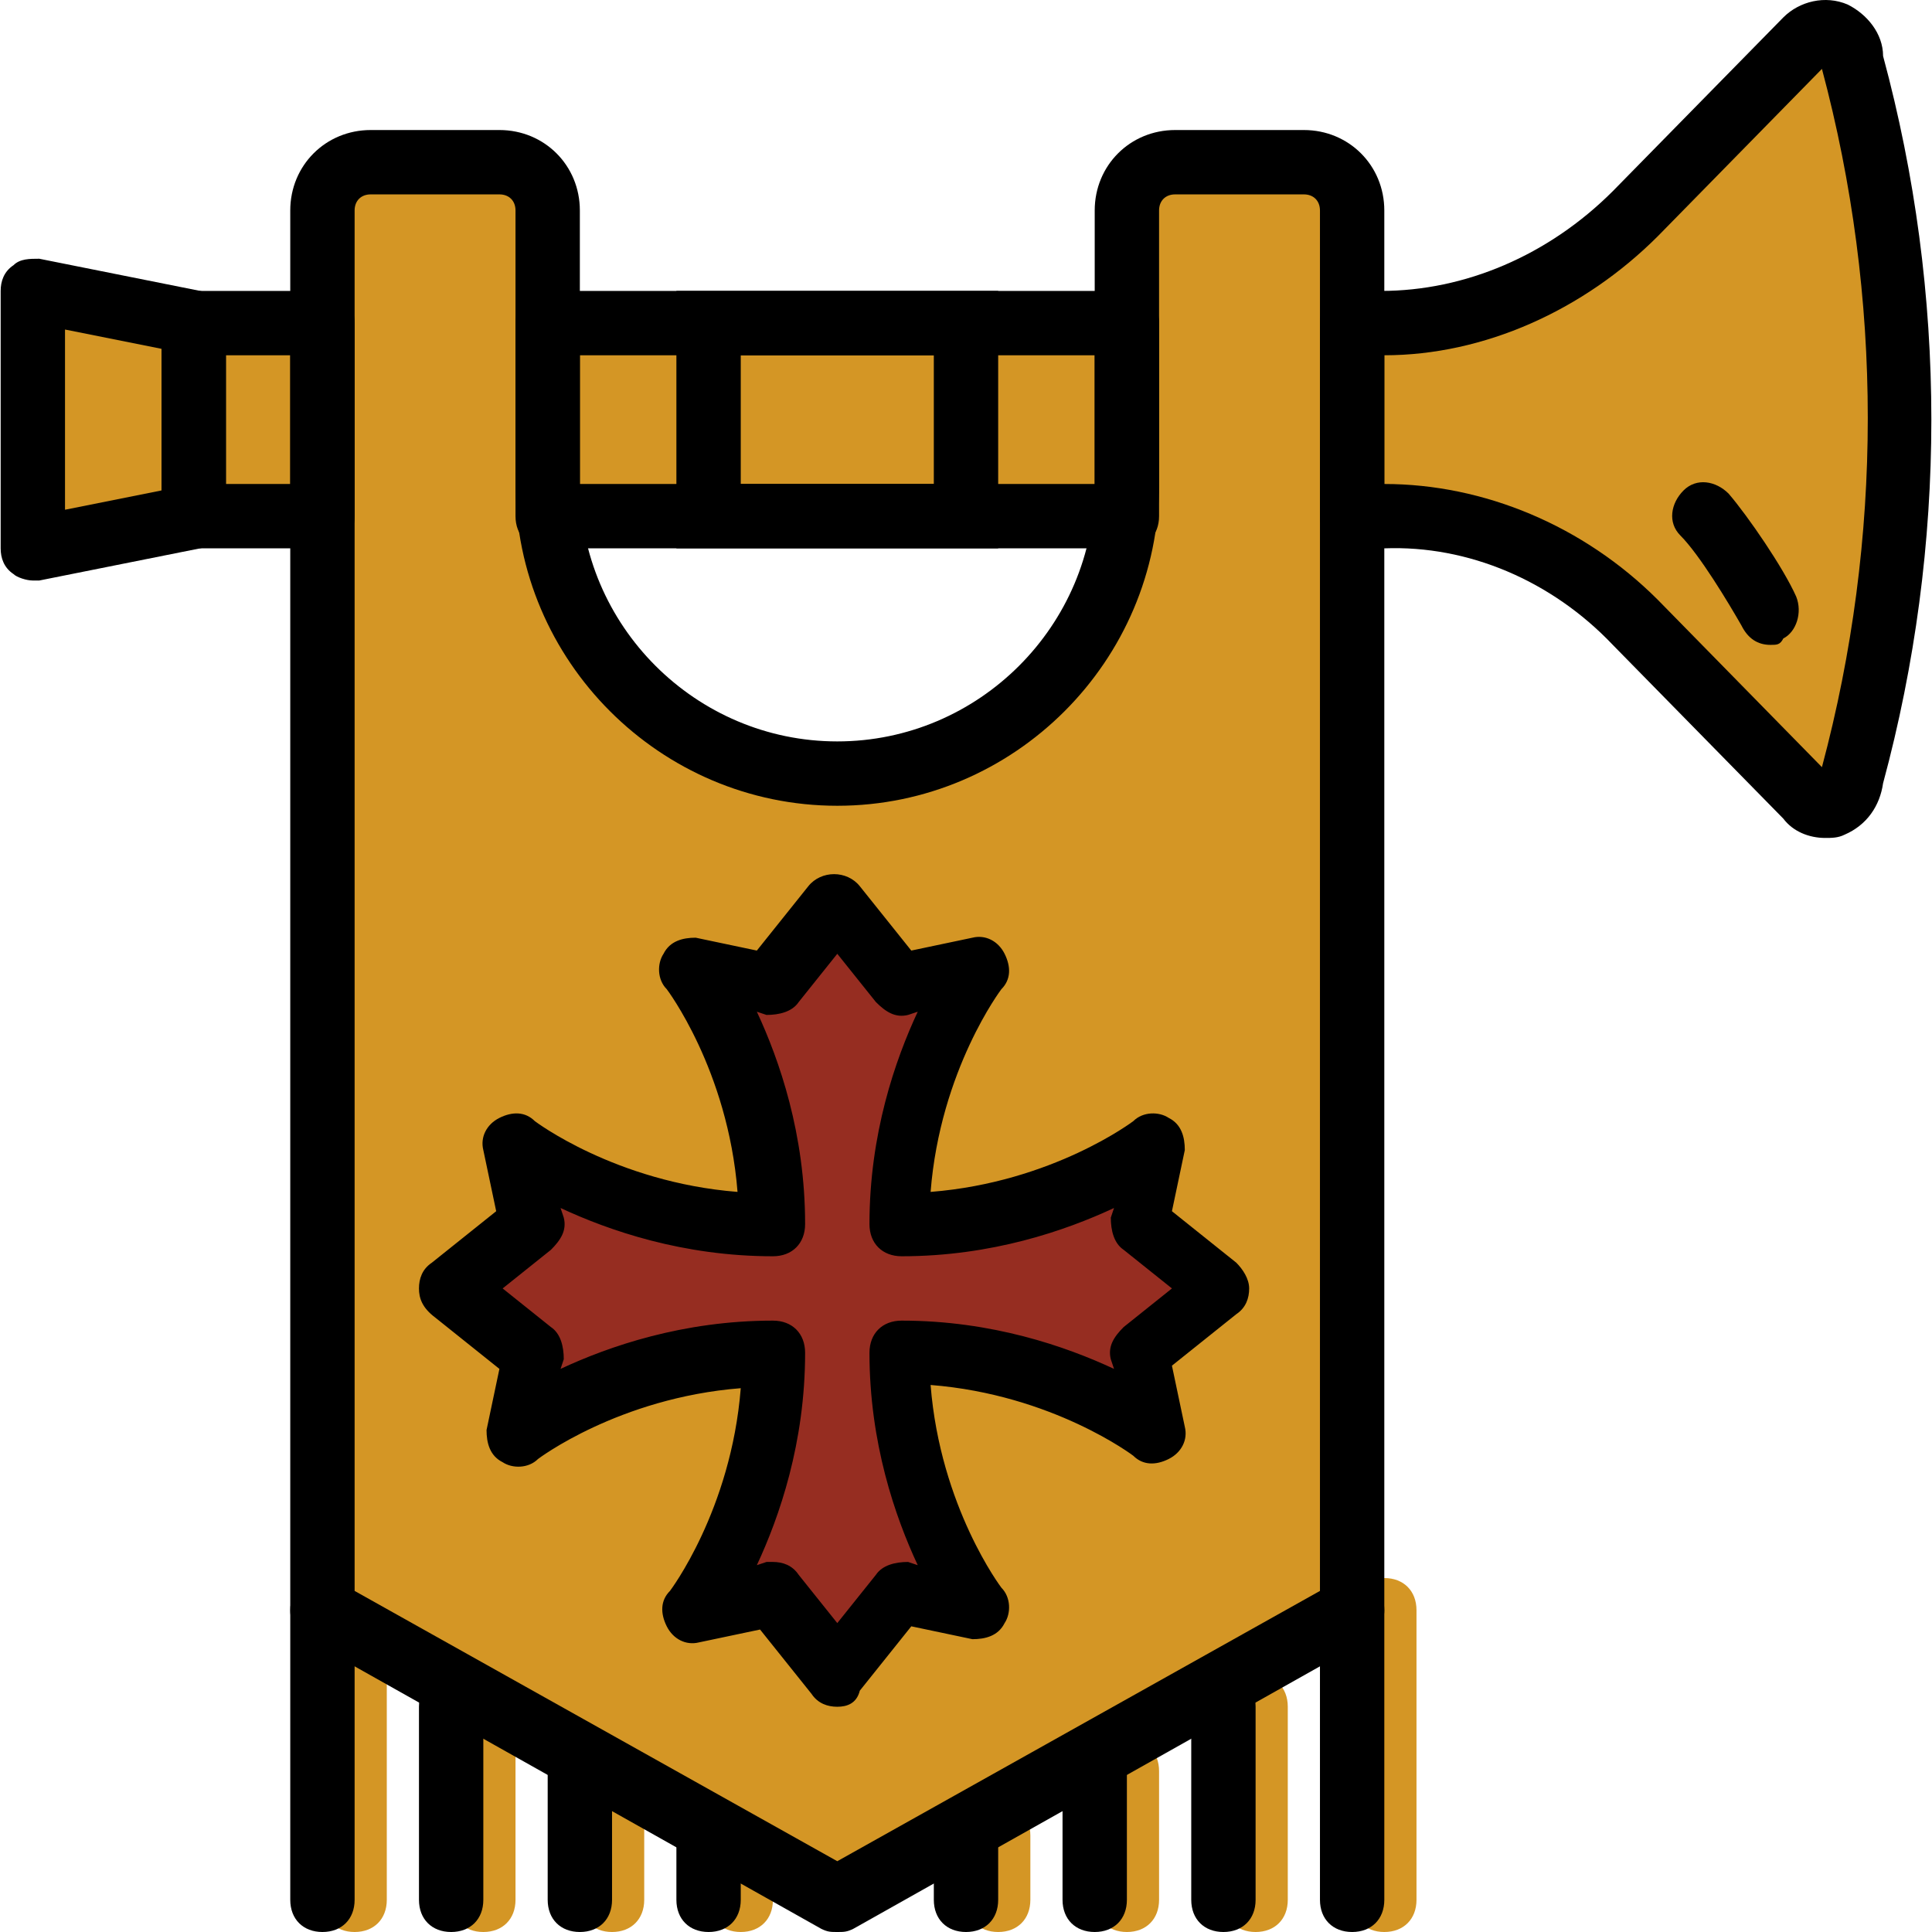 <?xml version="1.0" encoding="UTF-8"?>
<svg xmlns="http://www.w3.org/2000/svg" xmlns:xlink="http://www.w3.org/1999/xlink" height="100px" width="100px" version="1.1" id="Layer_1" viewBox="0 0 512.349 512.349" xml:space="preserve" fill="#000000">

<g id="SVGRepo_bgCarrier" stroke-width="0"></g>

<g id="SVGRepo_tracerCarrier" stroke-linecap="round" stroke-linejoin="round"></g>

<g id="SVGRepo_iconCarrier"> <g transform="translate(1 1)"> <g> <path style="fill:#d49625;" d="M93.041,511.349c-5.12,0-8.533-3.413-8.533-8.533v-76.8c0-5.12,3.413-8.533,8.533-8.533 c5.12,0,8.533,3.413,8.533,8.533v76.8C101.575,507.936,98.161,511.349,93.041,511.349z"></path> <path style="fill:#d49625;" d="M127.175,511.349c-5.12,0-8.533-3.413-8.533-8.533v-51.2c0-5.12,3.413-8.533,8.533-8.533 c5.12,0,8.533,3.413,8.533,8.533v51.2C135.708,507.936,132.295,511.349,127.175,511.349z"></path> <path style="fill:#d49625;" d="M161.308,511.349c-5.12,0-8.533-3.413-8.533-8.533v-34.133c0-5.12,3.413-8.533,8.533-8.533 c5.12,0,8.533,3.413,8.533,8.533v34.133C169.841,507.936,166.428,511.349,161.308,511.349z"></path> <path style="fill:#d49625;" d="M195.441,511.349c-5.12,0-8.533-3.413-8.533-8.533V485.75c0-5.12,3.413-8.533,8.533-8.533 c5.12,0,8.533,3.413,8.533,8.533v17.067C203.975,507.936,200.561,511.349,195.441,511.349z"></path> <path style="fill:#d49625;" d="M366.108,511.349c-5.12,0-8.533-3.413-8.533-8.533v-76.8c0-5.12,3.413-8.533,8.533-8.533 s8.533,3.413,8.533,8.533v76.8C374.641,507.936,371.228,511.349,366.108,511.349z"></path> <path style="fill:#d49625;" d="M331.975,511.349c-5.12,0-8.533-3.413-8.533-8.533v-51.2c0-5.12,3.413-8.533,8.533-8.533 c5.12,0,8.533,3.413,8.533,8.533v51.2C340.508,507.936,337.095,511.349,331.975,511.349z"></path> <path style="fill:#d49625;" d="M297.841,511.349c-5.12,0-8.533-3.413-8.533-8.533v-34.133c0-5.12,3.413-8.533,8.533-8.533 c5.12,0,8.533,3.413,8.533,8.533v34.133C306.375,507.936,302.961,511.349,297.841,511.349z"></path> <path style="fill:#d49625;" d="M263.708,511.349c-5.12,0-8.533-3.413-8.533-8.533V485.75c0-5.12,3.413-8.533,8.533-8.533 c5.12,0,8.533,3.413,8.533,8.533v17.067C272.241,507.936,268.828,511.349,263.708,511.349z"></path> <polygon style="fill:#d49625;" points="7.708,144.416 50.375,135.883 50.375,84.683 7.708,76.149 "></polygon> <polygon style="fill:#d49625;" points="24.775,144.416 67.441,135.883 67.441,84.683 24.775,76.149 "></polygon> </g> <polygon style="fill:#d49625;" points="24.775,79.563 7.708,76.149 7.708,144.416 24.775,141.003 "></polygon> <g> <polygon style="fill:#d49625;" points="186.908,135.883 255.175,135.883 255.175,84.683 186.908,84.683 "></polygon> <polygon style="fill:#d49625;" points="144.241,135.883 297.841,135.883 297.841,84.683 144.241,84.683 "></polygon> <path style="fill:#d49625;" d="M489.841,15.563L489.841,15.563c0-6.827-7.68-10.24-12.8-5.12l-45.227,46.08 c-17.067,17.92-40.96,28.16-66.56,28.16h-7.68v51.2h7.68c24.747,0,49.493,10.24,67.413,28.16l45.227,46.08 c4.267,5.12,12.8,1.707,12.8-5.12C506.908,142.709,506.908,77.856,489.841,15.563"></path> <polygon style="fill:#d49625;" points="50.375,135.883 84.508,135.883 84.508,84.683 50.375,84.683 "></polygon> </g> <path style="fill:#d49625;" d="M489.841,15.563L489.841,15.563c0-6.827-7.68-10.24-12.8-5.12l-11.947,11.947 c14.507,58.027,14.507,118.613,0,176.64l11.947,11.947c4.267,5.12,12.8,1.707,12.8-5.12 C506.908,142.709,506.908,77.856,489.841,15.563"></path> <path style="fill:#d49625;" d="M221.041,502.816l-136.533-76.8v-371.2c0-6.827,5.973-12.8,12.8-12.8h34.133 c6.827,0,12.8,5.973,12.8,12.8v72.533c0,42.667,34.133,76.8,76.8,76.8l0,0c42.667,0,76.8-34.133,76.8-76.8V54.816 c0-6.827,5.973-12.8,12.8-12.8h34.133c6.827,0,12.8,5.973,12.8,12.8v371.2L221.041,502.816z"></path> <path style="fill:#d49625;" d="M344.775,42.016h-17.067c6.827,0,12.8,5.973,12.8,12.8v371.2l-128,71.68l8.533,5.12l136.533-76.8 v-371.2C357.575,47.989,351.601,42.016,344.775,42.016"></path> <path style="fill:#962d21;" d="M203.975,357.749c0,40.96-21.333,68.267-21.333,68.267l21.333-4.267l17.067,21.333l17.067-21.333 l21.333,4.267c0,0-21.333-27.307-21.333-68.267c40.96,0,68.267,21.333,68.267,21.333l-4.267-21.333l21.333-17.067l-21.333-17.067 l4.267-21.333c0,0-27.307,21.333-68.267,21.333c0-40.96,21.333-68.267,21.333-68.267l-21.333,4.267l-17.067-21.333l-17.067,21.333 l-21.333-4.267c0,0,21.333,27.307,21.333,68.267c-40.96,0-68.267-21.333-68.267-21.333l4.267,21.333l-21.333,17.067l21.333,17.067 l-4.267,21.333C135.708,379.083,163.015,357.749,203.975,357.749"></path> <path d="M7.708,152.949c-1.707,0-4.267-0.853-5.12-1.707c-2.56-1.707-3.413-4.267-3.413-6.827V76.149 c0-2.56,0.853-5.12,3.413-6.827c1.707-1.707,4.267-1.707,6.827-1.707l42.667,8.533c4.267,0.853,6.827,4.267,6.827,8.533v51.2 c0,4.267-2.56,7.68-6.827,8.533l-42.667,8.533C8.561,152.949,8.561,152.949,7.708,152.949z M16.241,86.389v47.787l25.6-5.12V91.509 L16.241,86.389z"></path> <path d="M468.508,170.016c-3.413,0-5.973-1.707-7.68-5.12c-3.413-5.973-11.093-18.773-16.213-23.893 c-3.413-3.413-2.56-8.533,0.853-11.947c3.413-3.413,8.533-2.56,11.947,0.853c5.12,5.973,14.507,19.627,17.92,27.307 c1.707,4.267,0,9.387-3.413,11.093C471.068,170.016,470.215,170.016,468.508,170.016z"></path> <path d="M263.708,144.416h-85.333V76.149h85.333V144.416z M195.441,127.349h51.2V93.216h-51.2V127.349z"></path> <path d="M221.041,511.349c-1.707,0-2.56,0-4.267-0.853l-136.533-76.8c-2.56-1.707-4.267-4.267-4.267-7.68v-371.2 c0-11.947,9.387-21.333,21.333-21.333h34.133c11.947,0,21.333,9.387,21.333,21.333v72.533c0,37.547,30.72,68.267,68.267,68.267 s68.267-30.72,68.267-68.267V54.816c0-11.947,9.387-21.333,21.333-21.333h34.133c11.947,0,21.333,9.387,21.333,21.333v371.2 c0,3.413-1.707,5.973-4.267,7.68l-136.533,76.8C223.601,511.349,222.748,511.349,221.041,511.349z M93.041,420.896l128,71.68 l128-71.68V54.816c0-2.56-1.707-4.267-4.267-4.267h-34.133c-2.56,0-4.267,1.707-4.267,4.267v72.533 c0,46.933-38.4,85.333-85.333,85.333s-85.333-38.4-85.333-85.333V54.816c0-2.56-1.707-4.267-4.267-4.267H97.308 c-2.56,0-4.267,1.707-4.267,4.267V420.896z"></path> <path d="M297.841,144.416h-153.6c-5.12,0-8.533-3.413-8.533-8.533v-51.2c0-5.12,3.413-8.533,8.533-8.533h153.6 c5.12,0,8.533,3.413,8.533,8.533v51.2C306.375,141.003,302.961,144.416,297.841,144.416z M152.775,127.349h136.533V93.216H152.775 V127.349z"></path> <path d="M483.015,221.216c-4.267,0-8.533-1.707-11.093-5.12l-45.227-46.08c-16.213-17.067-38.4-26.453-60.587-25.6h-8.533 c-5.12,0-8.533-3.413-8.533-8.533v-51.2c0-5.12,3.413-8.533,8.533-8.533h7.68c22.187,0,44.373-9.387,61.44-26.453l45.227-46.08 c4.267-4.267,11.093-5.973,17.067-3.413c5.12,2.56,9.387,7.68,9.387,13.653c17.067,63.147,17.067,129.707,0,192.853 c-0.853,5.973-4.267,11.093-10.24,13.653C486.428,221.216,484.721,221.216,483.015,221.216z M366.108,127.349 c26.453,0,52.907,11.093,72.533,30.72l43.52,44.373c16.213-60.587,16.213-124.587,0-185.173l-43.52,44.373 c-19.627,19.627-46.08,31.573-72.533,31.573V127.349z M498.375,15.563L498.375,15.563L498.375,15.563z"></path> <path d="M84.508,144.416H50.375c-5.12,0-8.533-3.413-8.533-8.533v-51.2c0-5.12,3.413-8.533,8.533-8.533h34.133 c5.12,0,8.533,3.413,8.533,8.533v51.2C93.041,141.003,89.628,144.416,84.508,144.416z M58.908,127.349h17.067V93.216H58.908 V127.349z"></path> <path d="M221.041,451.616c-2.56,0-5.12-0.853-6.827-3.413l-13.653-17.067l-16.213,3.413c-3.413,0.853-6.827-0.853-8.533-4.267 c-1.707-3.413-1.707-6.827,0.853-9.387c0,0,16.213-21.333,18.773-53.76c-32.427,2.56-53.76,18.773-53.76,18.773 c-2.56,2.56-6.827,2.56-9.387,0.853c-3.413-1.707-4.267-5.12-4.267-8.533l3.413-16.213l-17.067-13.653 c-3.413-2.56-4.267-5.12-4.267-7.68s0.853-5.12,3.413-6.827l17.067-13.653l-3.413-16.213c-0.853-3.413,0.853-6.827,4.267-8.533 c3.413-1.707,6.827-1.707,9.387,0.853c0,0,21.333,16.213,53.76,18.773c-2.56-32.427-18.773-53.76-18.773-53.76 c-2.56-2.56-2.56-6.827-0.853-9.387c1.707-3.413,5.12-4.267,8.533-4.267l16.213,3.413l13.653-17.067 c3.413-4.267,10.24-4.267,13.653,0l13.653,17.067l16.213-3.413c3.413-0.853,6.827,0.853,8.533,4.267s1.707,6.827-0.853,9.387 c0,0-16.213,21.333-18.773,53.76c32.427-2.56,53.76-18.773,53.76-18.773c2.56-2.56,6.827-2.56,9.387-0.853 c3.413,1.707,4.267,5.12,4.267,8.533l-3.413,16.213l17.067,13.653c1.707,1.707,3.413,4.267,3.413,6.827s-0.853,5.12-3.413,6.827 l-17.067,13.653l3.413,16.213c0.853,3.413-0.853,6.827-4.267,8.533c-3.413,1.707-6.827,1.707-9.387-0.853 c0,0-21.333-16.213-53.76-18.773c2.56,32.427,18.773,53.76,18.773,53.76c2.56,2.56,2.56,6.827,0.853,9.387 c-1.707,3.413-5.12,4.267-8.533,4.267l-16.213-3.413l-13.653,17.067C226.161,450.763,223.601,451.616,221.041,451.616z M203.975,413.216c2.56,0,5.12,0.853,6.827,3.413l10.24,12.8l10.24-12.8c1.707-2.56,5.12-3.413,8.533-3.413l2.56,0.853 c-5.973-12.8-12.8-32.427-12.8-56.32c0-5.12,3.413-8.533,8.533-8.533c23.893,0,43.52,6.827,56.32,12.8l-0.853-2.56 c-0.853-3.413,0.853-5.973,3.413-8.533l12.8-10.24l-12.8-10.24c-2.56-1.707-3.413-5.12-3.413-8.533l0.853-2.56 c-12.8,5.973-32.427,12.8-56.32,12.8c-5.12,0-8.533-3.413-8.533-8.533c0-23.893,6.827-43.52,12.8-56.32l-2.56,0.853 c-3.413,0.853-5.973-0.853-8.533-3.413l-10.24-12.8l-10.24,12.8c-1.707,2.56-5.12,3.413-8.533,3.413l-2.56-0.853 c5.973,12.8,12.8,32.427,12.8,56.32c0,5.12-3.413,8.533-8.533,8.533c-23.893,0-43.52-6.827-56.32-12.8l0.853,2.56 c0.853,3.413-0.853,5.973-3.413,8.533l-12.8,10.24l12.8,10.24c2.56,1.707,3.413,5.12,3.413,8.533l-0.853,2.56 c12.8-5.973,32.427-12.8,56.32-12.8c5.12,0,8.533,3.413,8.533,8.533c0,23.893-6.827,43.52-12.8,56.32l2.56-0.853 C203.121,413.216,203.121,413.216,203.975,413.216z"></path> <path d="M84.508,511.349c-5.12,0-8.533-3.413-8.533-8.533v-76.8c0-5.12,3.413-8.533,8.533-8.533s8.533,3.413,8.533,8.533v76.8 C93.041,507.936,89.628,511.349,84.508,511.349z"></path> <path d="M118.641,511.349c-5.12,0-8.533-3.413-8.533-8.533v-51.2c0-5.12,3.413-8.533,8.533-8.533s8.533,3.413,8.533,8.533v51.2 C127.175,507.936,123.761,511.349,118.641,511.349z"></path> <path d="M152.775,511.349c-5.12,0-8.533-3.413-8.533-8.533v-34.133c0-5.12,3.413-8.533,8.533-8.533c5.12,0,8.533,3.413,8.533,8.533 v34.133C161.308,507.936,157.895,511.349,152.775,511.349z"></path> <path d="M186.908,511.349c-5.12,0-8.533-3.413-8.533-8.533V485.75c0-5.12,3.413-8.533,8.533-8.533c5.12,0,8.533,3.413,8.533,8.533 v17.067C195.441,507.936,192.028,511.349,186.908,511.349z"></path> <path d="M357.575,511.349c-5.12,0-8.533-3.413-8.533-8.533v-76.8c0-5.12,3.413-8.533,8.533-8.533c5.12,0,8.533,3.413,8.533,8.533 v76.8C366.108,507.936,362.695,511.349,357.575,511.349z"></path> <path d="M323.441,511.349c-5.12,0-8.533-3.413-8.533-8.533v-51.2c0-5.12,3.413-8.533,8.533-8.533c5.12,0,8.533,3.413,8.533,8.533 v51.2C331.975,507.936,328.561,511.349,323.441,511.349z"></path> <path d="M289.308,511.349c-5.12,0-8.533-3.413-8.533-8.533v-34.133c0-5.12,3.413-8.533,8.533-8.533c5.12,0,8.533,3.413,8.533,8.533 v34.133C297.841,507.936,294.428,511.349,289.308,511.349z"></path> <path d="M255.175,511.349c-5.12,0-8.533-3.413-8.533-8.533V485.75c0-5.12,3.413-8.533,8.533-8.533s8.533,3.413,8.533,8.533v17.067 C263.708,507.936,260.295,511.349,255.175,511.349z"></path> </g> </g>

</svg>
